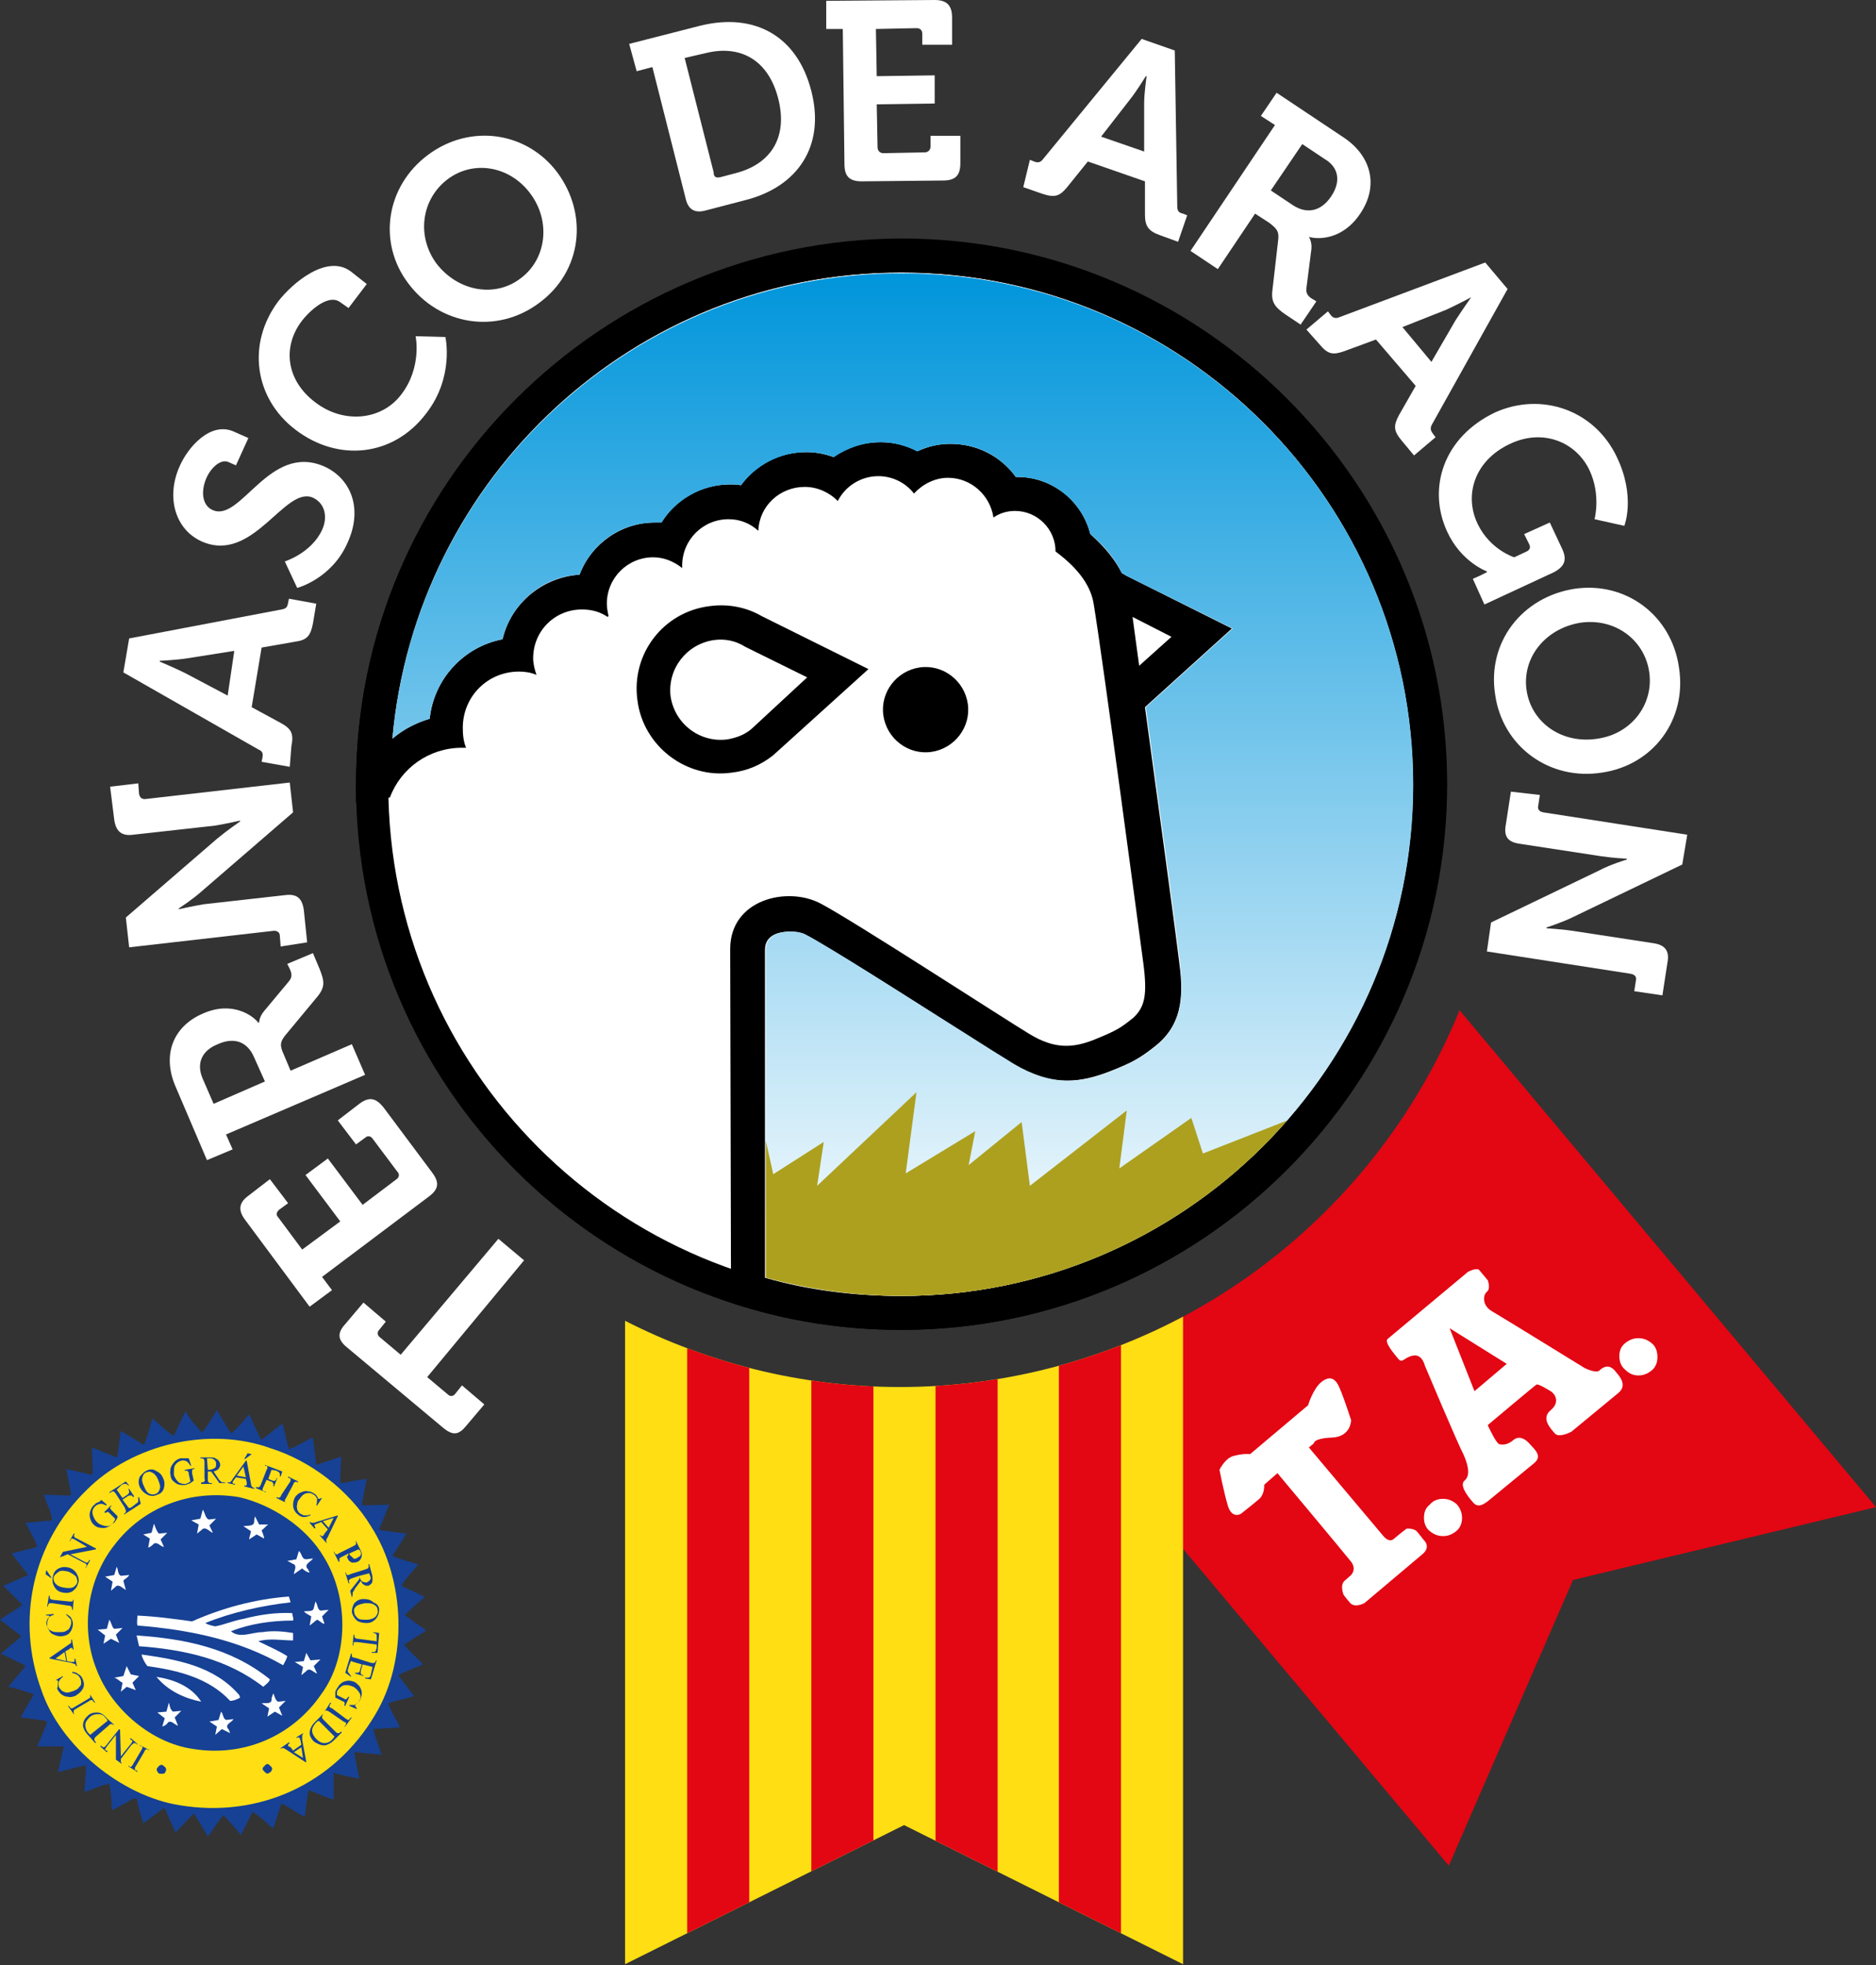 <?xml version="1.0" encoding="utf-8"?>
<!-- Generator: Adobe Illustrator 19.0.0, SVG Export Plug-In . SVG Version: 6.00 Build 0)  -->
<svg version="1.1" id="Capa_1" xmlns="http://www.w3.org/2000/svg" xmlns:xlink="http://www.w3.org/1999/xlink" x="0px" y="0px"
	 viewBox="0 0 226.6 237.3" style="enable-background:new 0 0 226.6 237.3;" xml:space="preserve">
<rect x="0" y="0" width="226.6" height="237.3" fill="#333333" stroke="none"/>
<style type="text/css">
	.st0{fill-rule:evenodd;clip-rule:evenodd;}
	.st1{fill:none;}
	.st2{fill-rule:evenodd;clip-rule:evenodd;fill:none;stroke:#DFDB00;stroke-width:0.358;stroke-miterlimit:3.864;}
	.st3{fill-rule:evenodd;clip-rule:evenodd;fill:none;}
	.st4{fill-rule:evenodd;clip-rule:evenodd;fill:#FFFFFF;}
	.st5{fill-rule:evenodd;clip-rule:evenodd;fill:none;stroke:#DFDB00;stroke-width:0.357;stroke-miterlimit:3.864;}
	.st6{fill:#FFFFFF;}
	.st7{fill-rule:evenodd;clip-rule:evenodd;fill:#E30613;}
	.st8{clip-path:url(#SVGID_2_);}
	.st9{clip-path:url(#SVGID_5_);}
	.st10{fill-rule:evenodd;clip-rule:evenodd;fill:#ADA01F;}
	.st11{fill-rule:evenodd;clip-rule:evenodd;fill:none;stroke:#DFDB00;stroke-width:0.228;stroke-miterlimit:3.864;}
	.st12{fill:#164194;}
	.st13{fill:#FFDF14;}
	.st14{fill-rule:evenodd;clip-rule:evenodd;fill:#164194;}
</style>
<g>
	<g>
		<path class="st0" d="M174.6,94.8c0,36.3-29.4,65.8-65.8,65.8c-36.3,0-65.8-29.4-65.8-65.8C43,58.4,72.5,29,108.8,29
			C145.1,29,174.6,58.4,174.6,94.8z"/>
		<path class="st1" d="M182.1,94.7c0,40.4-32.8,73.2-73.2,73.2c-40.4,0-73.2-32.8-73.2-73.2c0-40.4,32.8-73.2,73.2-73.2
			C149.3,21.5,182.1,54.3,182.1,94.7z"/>
		<path class="st2" d="M89.3,152.7"/>
		<path class="st3" d="M89.5,151.9"/>
		<path class="st3" d="M129.4,129.8"/>
		<path class="st4" d="M170.7,94.8c0,34.2-27.7,61.9-61.9,61.9c-34.2,0-61.9-27.7-61.9-61.9c0-34.2,27.7-61.9,61.9-61.9
			C143,32.9,170.7,60.6,170.7,94.8z"/>
		<path class="st5" d="M75.9,153.2"/>
		<path class="st3" d="M76.2,152.4"/>
		<path class="st3" d="M115.9,130.4"/>
		<g>
			<path class="st6" d="M51.6,166.3l2.5,2.1c0.3,0.3,0.7,0.2,0.9-0.1l0.8-1l2.7,2.3l-2.2,2.6c-0.9,1.1-1.6,1.2-2.8,0.2l-11.6-9.7
				c-1.1-0.9-1.2-1.7-0.2-2.8l2.2-2.6l2.7,2.3l-0.8,1c-0.3,0.3-0.2,0.7,0.1,0.9l2.5,2.1l11.8-14l3.1,2.6L51.6,166.3z"/>
			<path class="st6" d="M38.9,154.2l1.2,1.6l-2.7,2l-7.8-10.5c-0.9-1.2-0.7-2.1,0.4-2.9l2.6-2l2.2,2.9l-1.1,0.8
				c-0.3,0.3-0.4,0.6-0.1,0.9l2.9,3.9l4.6-3.4l-4.2-5.6l2.7-2l4.2,5.6l4.1-3.1c0.3-0.2,0.4-0.6,0.1-0.9l-3-4
				c-0.2-0.3-0.6-0.4-0.9-0.1l-1.1,0.8l-2.2-2.9l2.6-2c1.2-0.9,2-0.7,2.9,0.4l5.9,7.9c0.9,1.2,0.8,2-0.4,2.9L38.9,154.2z"/>
			<path class="st6" d="M27.3,137l0.8,1.8l-3.1,1.3l-3.8-8.9c-1.6-3.7-0.4-7.2,3.3-8.8c3.6-1.6,6.1,0.3,6.7,1.1l0.1,0
				c0,0,0-0.7,0.6-1.4l3-3.6c0.5-0.6,0.3-1.1,0-1.7l-0.2-0.4l3.1-1.3l0.8,1.9c0.6,1.5,0.7,2.2-0.3,3.4l-3.9,4.7
				c-0.6,0.8-0.6,1.2-0.1,2.3l0.8,1.9l7.4-3.2l1.6,3.7L27.3,137z M30.7,127.7c-0.8-1.9-2.4-2.5-4.4-1.6c-2,0.8-2.6,2.4-1.8,4.2
				l1.3,3l6.2-2.7L30.7,127.7z"/>
			<path class="st6" d="M33.9,114.3l-0.1-1.3c0-0.4-0.3-0.6-0.7-0.6l-17.5,2l-0.4-3.6l11-9.5c1.2-1,2.8-2.1,2.8-2.1l0-0.1
				c0,0-1.8,0.4-3,0.6l-9.9,1.1c-1.4,0.2-2.1-0.4-2.3-1.8L13.3,95l3.4-0.4l0.1,1.3c0.1,0.4,0.3,0.6,0.7,0.6l17.5-2l0.4,3.6l-11,9.5
				c-1.1,1-2.8,2.1-2.8,2.1l0,0.1c0,0,1.8-0.4,3-0.6l9.8-1.1c1.5-0.2,2.1,0.4,2.3,1.8l0.4,3.9L33.9,114.3z"/>
			<path class="st6" d="M31.6,92l0.1-0.5c0.1-0.5,0-0.8-0.5-1l-16.3-9.3l0.7-4.1L34,73.6c0.6-0.1,0.7-0.3,0.8-0.8l0.1-0.5l3.3,0.6
				l-0.4,2.4c-0.3,1.5-0.7,2-2.2,2.2l-4,0.7l-1.2,7.2l3.5,1.9c1.3,0.7,1.6,1.3,1.3,2.8L35,92.6L31.6,92z M28.3,78.6l-5.7,0.9
				c-1.2,0.2-3.3,0.3-3.3,0.3l0,0.1c0,0,1.9,0.8,3.1,1.4l5.1,2.7L28.3,78.6z"/>
			<path class="st6" d="M34.4,67.8c0,0,3.2-1,4.5-3.8c0.7-1.5,0.4-3.2-1.1-3.9c-3.4-1.5-7.2,8-13.4,5.3c-3.2-1.4-4.4-5.3-2.7-9.1
				c1-2.3,3.7-5.4,6.5-4.2l1.8,0.8l-1.5,3.3l-0.9-0.4c-0.9-0.4-2.1,0.6-2.7,2c-0.7,1.7-0.4,3.3,0.8,3.8c3.4,1.5,6.8-8.1,13.4-5.3
				c3.2,1.4,4.8,5,2.9,9.2c-1.9,4.4-6.1,5.5-6.1,5.5L34.4,67.8z"/>
			<path class="st6" d="M33.6,36.4c1.7-2.2,5.9-5.8,8.8-3.6l1.9,1.5l-2.2,2.9l-1-0.7c-1.3-1-3.4,0.7-4.6,2.2c-2.4,3.1-2,7.2,1.6,9.9
				c3.4,2.6,8,2.2,10.4-1c2.5-3.3,1.7-7,1.7-7l3.6,0.1c0,0,1.1,4.8-2.3,9.2c-4,5.3-10.7,5.9-15.8,2C30.7,48.1,29.8,41.5,33.6,36.4z"
				/>
			<path class="st6" d="M51.7,18.7c5.1-3.8,11.9-2.8,15.6,2.1c3.8,5.1,3,12-2.2,15.8c-5.1,3.8-12,2.7-15.8-2.4
				C45.6,29.3,46.6,22.5,51.7,18.7z M62.9,33.6c3.1-2.3,3.7-6.9,1.1-10.3c-2.5-3.3-6.9-4-10-1.6c-3.1,2.4-3.7,6.8-1.3,10.1
				C55.3,35.2,59.8,36,62.9,33.6z"/>
			<path class="st6" d="M78.8,8.1l-1.9,0.5L76,5.3l8.6-2.2C91.1,1.5,96.3,4.3,98,11c1.7,6.6-1.6,11.6-8.1,13.2l-4.6,1.2
				c-1.4,0.4-2.2-0.1-2.5-1.5L78.8,8.1z M87,21.4l1.9-0.5c4.2-1.1,6.3-4.3,5.1-9c-1.2-4.7-4.6-6.5-8.7-5.5l-2.6,0.6l3.5,13.8
				C86.2,21.4,86.5,21.5,87,21.4z"/>
			<path class="st6" d="M101.8,3.5l-2,0l0-3.4L112.9,0c1.4,0,2.1,0.6,2.1,2.1l0,3.3l-3.6,0l0-1.3c0-0.4-0.2-0.7-0.7-0.7l-4.9,0.1
				l0.1,5.7l7-0.1l0,3.4l-7,0.1l0.1,5.2c0,0.4,0.3,0.7,0.7,0.7l5-0.1c0.4,0,0.7-0.3,0.7-0.7l0-1.3l3.6,0l0,3.3
				c0,1.5-0.6,2.1-2.1,2.1l-9.8,0.1c-1.5,0-2.1-0.6-2.1-2.1L101.8,3.5z"/>
			<path class="st6" d="M124.4,19.3l0.5,0.2c0.5,0.2,0.8,0.1,1.1-0.3l11.9-14.5l4,1.4l0.3,18.8c0,0.6,0.2,0.8,0.7,0.9l0.5,0.2
				l-1.1,3.2l-2.2-0.8c-1.4-0.5-1.8-1.1-1.8-2.5l0-4l-6.9-2.4l-2.5,3.1c-0.9,1.1-1.5,1.3-3,0.8l-2.3-0.8L124.4,19.3z M138.2,18.3
				l0-5.8c0-1.3,0.3-3.3,0.3-3.3l-0.1,0c0,0-1.1,1.8-1.9,2.8l-3.5,4.5L138.2,18.3z"/>
			<path class="st6" d="M154,15.1l-1.7-1.1l1.9-2.8l8.1,5.4c3.3,2.2,4.3,5.8,2,9.2c-2.2,3.3-5.3,3.1-6.2,2.8l0,0
				c0,0,0.4,0.6,0.3,1.5l-0.6,4.7c-0.1,0.7,0.3,1.1,0.9,1.4l0.3,0.2l-1.9,2.8l-1.8-1.2c-1.3-0.9-1.8-1.5-1.6-3l0.7-6.1
				c0.1-1-0.2-1.3-1.1-2l-1.7-1.1l-4.5,6.7l-3.3-2.2L154,15.1z M156.2,24.8c1.7,1.1,3.4,0.7,4.6-1.1c1.2-1.8,0.9-3.5-0.8-4.5
				l-2.7-1.8l-3.8,5.6L156.2,24.8z"/>
			<path class="st6" d="M160.4,37.6l0.3,0.4c0.3,0.4,0.6,0.5,1.1,0.3l17.6-6.6l2.7,3.2L173,51.2c-0.3,0.5-0.2,0.8,0.1,1.2l0.3,0.4
				l-2.6,2.2l-1.5-1.8c-1-1.2-1-1.8-0.3-3.1l2-3.5l-4.8-5.6l-3.8,1.4c-1.4,0.5-2,0.4-3-0.8l-1.6-1.8L160.4,37.6z M172.9,43.7l2.9-5
				c0.7-1.1,1.9-2.8,1.9-2.8l0,0c0,0-1.9,1-3,1.5l-5.3,2.1L172.9,43.7z"/>
			<path class="st6" d="M195.3,55.2c2.3,4.8,0.9,8.3,0.9,8.3l-3.6-0.8c0,0,0.8-2.9-0.6-5.9c-1.6-3.4-5.6-5.1-9.6-3.2
				c-4.3,2-5.6,6.2-3.9,9.7c1.5,3.1,4.4,4,4.4,4l1.5-0.7c0.4-0.2,0.5-0.5,0.3-0.9l-0.6-1.2l3.1-1.4l1.5,3.2c0.6,1.3,0.3,2.1-1,2.8
				l-8.4,3.9l-1.4-3.1l0.9-0.4c0.4-0.2,0.8-0.4,0.8-0.4l0-0.1c0,0-3.1-1.1-4.8-4.8c-2.4-5.2-0.5-11.4,5.8-14.4
				C186.2,47.3,192.6,49.5,195.3,55.2z"/>
			<path class="st6" d="M202.8,80.6c1,6.3-3.1,11.8-9.3,12.7c-6.3,1-12-3.1-12.9-9.4c-1-6.3,3.2-11.8,9.6-12.8
				C196.4,70.2,201.9,74.3,202.8,80.6z M184.4,83.4c0.6,3.9,4.3,6.5,8.6,5.8c4.1-0.6,6.8-4.2,6.2-8.1c-0.6-3.9-4.2-6.5-8.3-5.9
				C186.6,75.9,183.8,79.5,184.4,83.4z"/>
			<path class="st6" d="M186,96l-0.2,1.3c-0.1,0.4,0.1,0.7,0.6,0.8l17.4,2.7l-0.6,3.6l-13.1,6.3c-1.4,0.7-3.3,1.3-3.3,1.3l0,0.1
				c0,0,1.8,0.1,3.1,0.3l9.8,1.5c1.4,0.2,2,0.9,1.7,2.4l-0.6,3.9l-3.4-0.5l0.2-1.3c0.1-0.4-0.1-0.7-0.6-0.8l-17.4-2.7l0.5-3.5
				l13.1-6.3c1.3-0.7,3.3-1.3,3.3-1.3l0-0.1c0,0-1.8-0.1-3.1-0.3l-9.8-1.5c-1.5-0.2-2-0.9-1.7-2.4l0.6-3.9L186,96z"/>
		</g>
		<path class="st7" d="M176.3,122c-8.9,21.8-27.9,38.3-51.3,43.7l50,59.6l15-34.5l36.6-8.8L176.3,122z"/>
		<g>
			<defs>
				<path id="SVGID_1_" d="M108.7,167.5c-11.9,0-23.2-2.9-33.2-8v77.7l33.7-16.8l33.7,16.8V159C132.7,164.4,121,167.5,108.7,167.5z"
					/>
			</defs>
			<use xlink:href="#SVGID_1_"  style="overflow:visible;fill-rule:evenodd;clip-rule:evenodd;fill:#FFDE14;"/>
			<clipPath id="SVGID_2_">
				<use xlink:href="#SVGID_1_"  style="overflow:visible;"/>
			</clipPath>
			<g class="st8">
				<rect x="83" y="157.8" class="st7" width="7.5" height="77.4"/>
				<rect x="98" y="157.8" class="st7" width="7.5" height="77.4"/>
				<rect x="113" y="157.8" class="st7" width="7.5" height="77.4"/>
				<rect x="127.9" y="157.8" class="st7" width="7.5" height="77.4"/>
			</g>
		</g>
		<path class="st3" d="M95.5,112.4"/>
		<path class="st0" d="M122.8,57.6 M112.5,90.8c2.8-0.4,4.8-3,4.4-5.8c-0.4-2.8-3-4.8-5.8-4.4c-2.8,0.4-4.8,3-4.4,5.8
			C107.1,89.2,109.7,91.2,112.5,90.8z M93.4,91.2L93.4,91.2l11.5-10.4L92,74.4c-1.9-1.1-4.1-1.5-6.3-1.2c-5.6,0.7-9.5,5.8-8.7,11.4
			c0.7,5.5,5.9,9.5,11.4,8.7C90.2,93.1,91.9,92.4,93.4,91.2z M90.8,88L90.8,88c-0.8,0.7-1.8,1.1-3,1.3c-3.3,0.4-6.3-1.9-6.8-5.2
			c-0.4-3.3,1.9-6.3,5.2-6.8c1.4-0.2,2.7,0.1,3.8,0.8l7.5,3.7L90.8,88z M88.3,157.3c6.5,2.2,13.4,3.3,20.6,3.3
			c36.3,0,65.9-29.6,65.9-65.9c0-36.3-29.6-65.9-65.9-65.9C72.6,28.9,43,58.4,43,94.7c0,0.8,0,1.6,0,2.3l4.1-0.7
			c1.3-3.5,4.7-6,8.7-6c0.2,0,0.3,0,0.5,0c-0.3-0.7-0.4-1.5-0.4-2.4c0-3.8,3-6.8,6.8-6.8c0.7,0,1.4,0.1,2.1,0.4c0,0,0,0,0,0
			c-0.2-0.6-0.4-1.3-0.4-2c0-3.3,2.6-5.9,5.9-5.9c1.2,0,2.2,0.3,3.1,0.9c0,0,0.1-0.1,0.1-0.1c-0.1-0.5-0.2-1-0.2-1.5
			c0-3.1,2.5-5.6,5.6-5.6c1.3,0,2.5,0.5,3.5,1.3c0-0.1,0-0.2,0-0.3c0-3.1,2.5-5.6,5.6-5.6c1.4,0,2.6,0.5,3.6,1.4
			c0.1-3,2.6-5.3,5.6-5.3c1.6,0,3,0.7,4,1.7c0.9-1.8,2.8-3,4.9-3c1.7,0,3.3,0.8,4.3,2.1c1-1.1,2.5-1.9,4.1-1.9
			c2.8,0,5.1,2.1,5.5,4.8c0.7-0.5,1.6-0.8,2.6-0.8c2.7,0,4.9,2.2,4.9,4.9c0,0,0,0,0,0c2.3,1.7,4.2,3.8,4.6,6.3
			c1.1,6.6,5.5,39.7,6,43.4c0.5,3.8,0.2,5.3-1.2,6.6c-1.5,1.2-1.9,1.5-4.6,2.6c-2.7,1.1-4.9,1.2-7.9-0.6c-3-1.8-21.3-13.7-25.3-15.8
			c-4-2.1-10.9-0.5-10.9,5.5L88.3,157.3 M137.6,80.4l3.9-3.5l-4.7-2.4C137,76.1,137.3,78.1,137.6,80.4z M170.7,94.7
			c0-34.1-27.6-61.8-61.8-61.8c-32.3,0-58.7,24.8-61.5,56.3c1.3-1.1,2.8-1.9,4.5-2.4c0.5-4.8,4.1-8.7,8.8-9.6c1-4.3,4.8-7.5,9.3-7.8
			c1.4-3.7,5-6.3,9.1-6.3c0.2,0,0.5,0,0.8,0c1.7-2.8,4.8-4.6,8.3-4.6c0.4,0,0.9,0,1.3,0.1c1.8-2.5,4.6-4,7.9-4
			c1.1,0,2.2,0.2,3.3,0.6c1.6-1.2,3.6-1.8,5.7-1.8c1.6,0,3.1,0.4,4.4,1.1c1.3-0.6,2.6-0.9,4-0.9c3.2,0,6.1,1.5,7.9,4
			c0.1,0,0.2,0,0.2,0c4.2,0,7.8,2.9,8.8,6.9c1.7,1.5,3,3.1,3.8,4.7c0.2,0.1,0.4,0.2,0.5,0.3l12.8,6.4l-10.5,9.5
			c1.7,12.4,3.9,28.7,4.1,30.5c0.5,3.7,0.7,7.5-2.7,10.3c-2,1.6-2.9,2.1-5.7,3.2c-1.8,0.7-3.5,1.1-5.1,1.1l0,0c-2.2,0-4.3-0.6-6.5-2
			c-1-0.6-3.7-2.3-7-4.4c-6.2-4-15.5-9.9-18.1-11.2c-0.5-0.3-1.2-0.4-1.9-0.4c-0.9,0-3,0.2-3,2.2v39.6c5.2,1.5,10.8,2.2,16.4,2.2
			C143,156.5,170.7,128.8,170.7,94.7z"/>
		<g>
			<defs>
				<path id="SVGID_3_" d="M108.9,156.5c-5.7,0-11.2-0.8-16.4-2.2v-39.6c0-2,2.1-2.2,3-2.2c0.7,0,1.4,0.1,1.9,0.4
					c2.5,1.3,11.9,7.3,18.1,11.2c3.3,2.1,6,3.8,7,4.4c2.2,1.3,4.4,2,6.5,2l0,0c1.6,0,3.2-0.3,5.1-1.1c2.8-1.1,3.7-1.6,5.7-3.2
					c3.3-2.8,3.1-6.6,2.7-10.3c-0.2-1.8-2.4-18.1-4.1-30.5l10.5-9.5L136,69.5c-0.2-0.1-0.4-0.2-0.5-0.3c-0.8-1.7-2.1-3.3-3.8-4.7
					c-1-3.9-4.5-6.9-8.8-6.9c-0.1,0-0.2,0-0.2,0c-1.8-2.5-4.6-4-7.9-4c-1.4,0-2.8,0.3-4,0.9c-1.4-0.7-2.9-1.1-4.4-1.1
					c-2.1,0-4,0.7-5.7,1.8c-1-0.4-2.1-0.6-3.3-0.6c-3.2,0-6.1,1.6-7.9,4c-0.4-0.1-0.9-0.1-1.3-0.1c-3.5,0-6.6,1.9-8.3,4.6
					c-0.2,0-0.5,0-0.8,0c-4.2,0-7.7,2.6-9.1,6.3c-4.5,0.2-8.3,3.5-9.3,7.8c-4.7,0.9-8.3,4.8-8.8,9.6c-1.7,0.5-3.2,1.3-4.5,2.4
					C50.2,57.8,76.6,33,108.9,33c34.1,0,61.8,27.6,61.8,61.8C170.7,128.8,143,156.5,108.9,156.5z"/>
			</defs>
			<linearGradient id="SVGID_4_" gradientUnits="userSpaceOnUse" x1="109.041" y1="32.988" x2="109.041" y2="156.5">
				<stop  offset="0" style="stop-color:#0095DB"/>
				<stop  offset="1" style="stop-color:#FFFFFF"/>
			</linearGradient>
			<use xlink:href="#SVGID_3_"  style="overflow:visible;fill-rule:evenodd;clip-rule:evenodd;fill:url(#SVGID_4_);"/>
			<clipPath id="SVGID_5_">
				<use xlink:href="#SVGID_3_"  style="overflow:visible;"/>
			</clipPath>
			<g class="st9">
				<path class="st10" d="M161,133.3c-12,16.5-31.7,27-53.7,26.3c-7.8-0.3-20.4-3.7-27.2-6.5l3.2-16.5l-0.3,0l8.4-3.8l2,9l6.1-3.9
					l-0.8,5.3l12-11.3l-1.3,9.8l8.4-5.1l-0.8,4.1l6.4-5.2l1,7.7l11.7-9.1l-0.9,7l8.7-6.1l1.4,4.3l14.8-5.8H161z"/>
			</g>
		</g>
		<g>
			<path class="st4" d="M151,175.6l7-5.9c0,0,0.6-2,1.6-2.8c1-0.8,1.7-0.5,2.2,0.7c0.5,1.1,1.4,3.9,1.4,3.9s0,2-2.3,2.1
				c-2.3,0.1-2.2,0.7-2.2,0.7l-0.6,0.5l9,10.7c0,0,0.7,0.9,1.3,0.3c0.7-0.6,1.5-1.2,1.5-1.2s0.9-0.1,1.3,0.4c0.4,0.5,0.8,1,0.8,1
				s0.9,0.8-0.2,1.7c-1.2,1-7,5.9-7,5.9s-1.1,0.6-1.7,0c-0.6-0.7-0.8-1-0.8-1s-0.5-1.1,0.1-1.7c0.7-0.6,0.8-0.7,0.8-0.7
				s0.7-0.7,0-1.6c-0.7-0.9-8.9-10.7-8.9-10.7l-1.6,1.4c0,0,0.1,1.2-0.7,1.8c-0.7,0.6-2.1,1.7-2.1,1.7s-1.1,0.7-1.6-1
				c-0.5-1.7-1-4.3-1-4.3s0.7-1.5,1.8-1.7C150.2,175.5,151,175.6,151,175.6z"/>
			<path class="st4" d="M175.1,160.4l3,7.6l3.9-3.3L175.1,160.4z M172.1,164.9c0,0-0.3-1.4-1.4-1.2c-1.1,0.2-1.3,1-1.8,0.4
				c-0.5-0.6-1.7-2-1.3-2.4l9.7-8.1c0,0,1.1-0.6,1.4-0.2l1,1.2c0,0,0.4,1-0.1,1.4c-0.5,0.4-0.6,1.7,0.7,2.4
				c1.2,0.7,11.1,6.8,11.1,6.8s1.4,0.7,1.8,0.3c0.4-0.4,1.2-0.9,2,0.2c0.9,1,1.1,1.8,0.3,2.5l-5.7,4.7c0,0-1.5,0.8-2,0.2
				c-0.5-0.6-1.7-1.8-0.5-2.8c1.2-1,0.5-2,0-2.3c-0.5-0.3-1.5-0.9-1.7-0.8c-0.2,0.1-5.9,4.9-5.9,4.9s1,2.2,1.4,2.3
				c0.4,0.1,1,0.1,1.7-0.5c0.7-0.6,1.5-0.1,2,0.5c0.5,0.6,1.6,1.4,0.5,2.3l-5.6,4.6c-0.2,0.1-1.1,1-1.8,0.1c-0.8-0.9-1.6-2.1-1-2.6
				c0.6-0.5,0.6-1.5-0.1-3.1C176.1,174.4,172.1,164.9,172.1,164.9z"/>
			<g>
				<path class="st6" d="M174.3,181c0.6,0,1.1,0.2,1.6,0.6c0.4,0.4,0.7,1,0.7,1.7c0,0.6-0.2,1.2-0.7,1.6c-0.5,0.4-1,0.6-1.6,0.6
					c-0.6,0-1.1-0.2-1.6-0.6c-0.5-0.4-0.7-1-0.7-1.6c0-0.7,0.2-1.2,0.7-1.6C173.1,181.2,173.7,181,174.3,181z"/>
			</g>
			<g>
				<path class="st6" d="M197.9,161.6c0.6,0,1.1,0.2,1.6,0.6c0.5,0.4,0.7,1,0.7,1.7c0,0.6-0.2,1.2-0.7,1.6c-0.5,0.4-1,0.6-1.6,0.6
					c-0.6,0-1.1-0.2-1.6-0.7c-0.5-0.4-0.7-1-0.7-1.6c0-0.7,0.2-1.2,0.7-1.6C196.8,161.8,197.3,161.6,197.9,161.6z"/>
			</g>
		</g>
		<path class="st11" d="M57.8,115.5"/>
		<path class="st3" d="M57.9,114.9"/>
		<path class="st3" d="M83.3,77.9"/>
	</g>
	<g>
		<g>
			<g>
				<path class="st12" d="M24.4,173c0.7-0.8,1.2-1.8,1.8-2.7l1.7,2.8c0.9-0.7,1.5-1.5,2.2-2.3l1.4,3l0.2,0l2.4-1.9
					c0.3,1,0.5,2.1,0.8,3.1c1-0.3,1.9-1,2.9-1.4l0.4,3.3l3-1c0,1-0.1,2.1-0.1,3.1l0.2,0.1c1-0.2,2-0.4,3-0.5c-0.2,1-0.4,2.1-0.6,3.1
					l0.2,0.1l3.1-0.1l-1.2,3l0.2,0.1l3.1,0.4l-1.7,2.7c1,0.4,2,0.7,3.1,1c-0.6,0.9-1.5,1.6-2,2.6c0.9,0.5,2.1,0.9,2.8,1.4
					c-0.8,0.6-1.6,1.4-2.4,2.1c0.8,0.7,1.8,1.3,2.6,1.9l-2.7,1.7c0.7,0.9,1.5,1.5,2.3,2.4c-1,0.4-2,0.8-3,1.3l1.9,2.5
					c-1,0.4-2.1,0.5-3.1,0.9c0.3,1,1,1.9,1.4,2.9l-3.2,0.2c0.2,1,0.7,2.1,1,3.1l-3.2-0.3l-0.1,0.1l0.6,3.1c-1-0.2-2.1-0.4-3.1-0.7
					l0,3.2c-1-0.2-2-0.8-3-1.1c-0.3,1-0.3,2.1-0.5,3.2c-1-0.5-1.9-1.2-2.8-1.6l-1,3c-0.8-0.6-1.6-1.5-2.5-2l-1.4,2.8
					c-0.6-0.8-1.4-1.6-2.1-2.4c-0.7,0.8-1.3,1.8-1.9,2.6c-0.5-0.9-1.1-1.9-1.7-2.8l-2.2,2.3l-1.3-2.9l-0.2,0l-2.4,1.8
					c-0.3-1-0.6-2-0.8-3l-0.4,0c-0.9,0.5-1.7,1-2.6,1.4c0-1.1-0.1-2.2-0.3-3.2c-1,0.2-2,0.7-3,1l0.2-3.1l-0.2-0.1L7,214
					c0.2-1.1,0.5-2.1,0.7-3.1c-1.1,0-2.1,0-3.2,0l1.2-2.9l-0.2-0.2l-3-0.4c0.5-1,1.1-1.9,1.6-2.8c-1-0.3-2-0.7-3.1-0.9l2-2.4l0-0.2
					c-1-0.5-1.9-0.9-2.9-1.4c0.8-0.7,1.7-1.4,2.5-2.1L0,195.6c0.8-0.6,1.8-1.1,2.7-1.8l-2.3-2.3l3-1.3l-2-2.6l3.1-0.8
					c-0.3-1-1-2-1.4-2.9l3.2-0.3c-0.1-1.1-0.7-2-1-3.1c1,0,2.1,0.1,3.2,0.1l0.1-0.1l-0.6-3.1l3.1,0.7l0.1-0.2l-0.1-3.1l3,1.2
					c0.3-1,0.3-2.2,0.5-3.2l2.8,1.7c0.4-1,0.7-2.1,1-3.2c0.9,0.7,1.7,1.6,2.6,2.1l1.4-3C22.9,171.4,23.7,172.2,24.4,173z"/>
			</g>
			<g>
				<path class="st13" d="M44.8,184.3c4.2,6.5,4.5,16.2,0.5,22.8c-4.9,8.3-14,12.5-23.6,10.9c-7-1.1-14.4-7.1-16.7-13.9
					c-3.1-8.5-1.1-17.8,5.5-24.2c5.5-5.5,14.8-7.7,22.2-5C37.5,176.4,42.2,180,44.8,184.3z"/>
			</g>
			<g>
				<path class="st12" d="M39.1,188c3,4.8,3.1,12-0.3,16.6c-3.5,5.1-9.4,7.6-15.5,6.6c-5-0.7-9.8-4.8-11.6-9.5
					c-2-4.9-1.2-10.9,2.1-15.1c3.5-4.6,9.2-6.8,15.1-5.8C32.8,181.7,37,184.4,39.1,188z"/>
			</g>
			<g>
				<path class="st6" d="M25.2,183.5l0.9-0.1l-0.8,0.8c0.1,0.3,0.3,0.6,0.4,0.9c-0.4-0.1-0.9-0.9-1.4-0.3l-0.5,0.4l0.2-1.1l-0.9-0.5
					l1.1-0.2l0.3-1.1C24.8,182.8,24.8,183.3,25.2,183.5z"/>
			</g>
			<g>
				<path class="st6" d="M32.4,184.1c-0.3,0.2-0.5,0.5-0.8,0.7c0.1,0.3,0.3,0.7,0.3,1l-0.9-0.5l-0.9,0.6c0-0.3,0.2-0.7,0.2-1
					c-0.3-0.2-0.6-0.4-0.9-0.6c0.5-0.1,1.4,0.1,1.3-0.7l0.1-0.5l0.5,1L32.4,184.1z"/>
			</g>
			<g>
				<path class="st6" d="M19.2,185.2l1-0.1l-0.8,0.8l0.4,0.9c-0.4,0-0.7-0.6-1.2-0.4c-0.2,0.2-0.4,0.4-0.7,0.5l0.2-1.1l-0.8-0.5
					l1-0.2l0.3-1.1C18.8,184.5,18.9,184.9,19.2,185.2z"/>
			</g>
			<g>
				<path class="st6" d="M37,188.3l0.8-0.1c-0.2,0.4-1.2,0.7-0.6,1.3l0.2,0.4c-0.3,0-0.7-0.3-0.9-0.5l-1,0.7c0-0.4,0.4-0.9,0-1.2
					c-0.3-0.1-0.5-0.3-0.8-0.4l1.1-0.2l0.3-1C36.5,187.6,36.4,188.3,37,188.3z"/>
			</g>
			<g>
				<path class="st6" d="M14.6,190.3l1-0.1c-0.1,0.3-0.6,0.5-0.7,0.7l0.3,1.1c-0.4-0.2-0.7-0.6-1.1-0.5l-0.7,0.6l0.2-1.1l-0.9-0.6
					l1.1-0.2l0.3-1C14.3,189.6,14.2,190.1,14.6,190.3z"/>
			</g>
			<g>
				<path class="st6" d="M35.1,193.5c-3.5,0.4-7.1,1.2-10.3,2.5c0.3,0.2,0.7,0.3,1.2,0.4c1.1-0.2,2.2-0.7,3.4-0.9
					c1.9-0.5,3.9-0.8,5.9-0.7c0,0.3,0.2,0.6,0.1,0.9c-2.6,0-5.3,0.4-7.5,1.3c1.1,0.9,2.5,0.1,3.8,0.1c1.2-0.2,2.5-0.1,3.7,0.1l0,0.9
					c-1.4,0-2.8-0.3-4.2,0.1c1.2,0.6,2.4,1.1,3.5,1.8c-0.1,0.4-0.3,0.7-0.5,1.1c-5.4-3.1-11.4-4.3-17.6-4.8c-0.1-0.4,0-0.8,0-1.2
					c2.3,0.1,4.4,0.4,6.6,0.7c3.6-1.6,7.6-2.7,11.7-3L35.1,193.5z"/>
			</g>
			<g>
				<path class="st6" d="M38.7,194.5l1-0.1l-0.8,0.8l0.3,0.9c-0.3,0-0.6-0.4-0.9-0.5c-0.3,0.2-0.6,0.5-0.9,0.7l0.2-1.1
					c-0.3-0.2-0.6-0.3-0.9-0.6c0.4-0.1,1.1,0.1,1.2-0.4l0.2-0.8C38.4,193.8,38.3,194.3,38.7,194.5z"/>
			</g>
			<g>
				<path class="st6" d="M13.8,196.7l1-0.1l-0.8,0.8l0.4,1l-1-0.5l-0.9,0.6l0.2-1l-0.9-0.7l1.1-0.1l0.3-1.1
					C13.5,196,13.5,196.5,13.8,196.7z"/>
			</g>
			<g>
				<path class="st6" d="M32.6,202.8c-0.1,0.4-0.5,0.6-0.8,0.9c-4.4-3.4-9.6-4.5-15-4.9l-0.3-1.3C22.3,197.9,27.9,199,32.6,202.8z"
					/>
			</g>
			<g>
				<path class="st6" d="M28.9,204.7L29,205c-0.3,0.2-0.8,0.4-1.2,0.4c-2.6-2.8-6.4-3.7-10-4.2c-0.3-0.4-0.6-0.9-0.7-1.4
					C21.4,200.4,25.9,201.2,28.9,204.7z"/>
			</g>
			<g>
				<path class="st6" d="M38.7,200.4l-0.8,0.8l0.4,0.9c-0.4-0.1-0.9-0.8-1.3-0.3l-0.6,0.5l0.2-1l-1-0.6l1.1-0.1l0.3-1l0.5,0.9
					L38.7,200.4z"/>
			</g>
			<g>
				<path class="st6" d="M16.8,202.4l-0.8,0.8l0.4,0.9l-1.1-0.4l-0.7,0.6l0.2-1.1c-0.3-0.1-0.6-0.5-1-0.6l1.1-0.2l0.4-1.2l0.5,1
					L16.8,202.4z"/>
			</g>
			<g>
				<path class="st6" d="M24.3,205.5c-2-0.4-4-1.3-5.4-3C20.9,202.8,23.1,203.6,24.3,205.5z"/>
			</g>
			<g>
				<path class="st6" d="M33.6,205.5l0.9-0.1l-0.8,0.8l0.4,1l-0.9-0.5l-0.9,0.6l0.2-1l-0.9-0.6c0.4-0.1,1.3,0.2,1.2-0.6l0.2-0.6
					C33.2,204.8,33.2,205.3,33.6,205.5z"/>
			</g>
			<g>
				<path class="st6" d="M20.9,206.7l1-0.1l-0.8,0.8l0.4,1c-0.4-0.1-0.8-0.7-1.2-0.4c-0.2,0.3-0.4,0.4-0.7,0.5l0.3-1l-0.9-0.7
					l1.1-0.1l0.3-1.1C20.5,205.9,20.5,206.4,20.9,206.7z"/>
			</g>
			<g>
				<path class="st6" d="M27.3,207.7l0.9-0.1c-0.2,0.4-1,0.6-0.7,1.1c0.2,0.2,0.2,0.4,0.3,0.6l-1-0.5l-0.8,0.7l0.2-1l-0.9-0.6
					l1.1-0.2l0.3-1C27,207,26.9,207.5,27.3,207.7z"/>
			</g>
		</g>
		<g>
			<g>
				<path class="st14" d="M19.3,214.2c-0.1,0-0.3-0.2-0.3-0.3c-0.1-0.1-0.1-0.3,0-0.4c0.1-0.1,0.2-0.3,0.3-0.3
					c0.1-0.1,0.3-0.1,0.4,0c0.1,0.1,0.3,0.2,0.3,0.3c0.1,0.1,0.1,0.3,0,0.4c0,0.1-0.1,0.3-0.3,0.3C19.6,214.2,19.5,214.2,19.3,214.2
					z"/>
			</g>
			<g>
				<path class="st14" d="M16.8,210.7L16.8,210.7l1.2,0.6l0,0.1l-0.1-0.1c-0.1-0.1-0.2-0.1-0.3,0c-0.1,0-0.1,0.1-0.2,0.3l-1,1.7
					c-0.1,0.1-0.1,0.2-0.1,0.3c0,0,0,0.1,0,0.1c0,0.1,0.1,0.1,0.2,0.1l0.1,0.1l0,0.1l-1.1-0.7l0-0.1l0.1,0.1c0.1,0.1,0.2,0.1,0.3,0
					c0,0,0.1-0.1,0.2-0.3l1-1.7c0.1-0.1,0.1-0.2,0.1-0.3c0,0,0-0.1,0-0.1C17,210.9,16.9,210.8,16.8,210.7L16.8,210.7z"/>
			</g>
			<g>
				<path class="st14" d="M14.7,213l-0.7-0.5l0-3l-1.1,1.4c-0.1,0.2-0.2,0.3-0.2,0.3c0,0.1,0,0.2,0.2,0.2l0.1,0.1l-0.1,0.1l-0.8-0.7
					l0.1-0.1l0.1,0.1c0.1,0.1,0.2,0.1,0.3,0.1c0,0,0.1-0.1,0.2-0.2l1.6-2l0.1,0.1l0.1,3.2l1.2-1.5c0.1-0.1,0.2-0.3,0.2-0.3
					c0-0.1-0.1-0.2-0.2-0.2l-0.1-0.1l0.1-0.1l0.8,0.7l0,0.1l-0.1-0.1c-0.1-0.1-0.2-0.1-0.3-0.1c-0.1,0-0.1,0.1-0.3,0.2l-1.3,1.7
					c0,0.1,0,0.2,0,0.3c0,0.1,0,0.1,0.1,0.2C14.6,212.9,14.7,212.9,14.7,213L14.7,213z"/>
			</g>
			<g>
				<path class="st14" d="M13.8,208.3L13.8,208.3l-0.1,0c-0.1-0.1-0.2-0.1-0.3-0.1c-0.1,0-0.2,0.1-0.3,0.2l-1.5,1.3
					c-0.1,0.1-0.2,0.2-0.2,0.3c0,0.1,0,0.2,0.1,0.3l0.1,0.1l-0.1,0.1l-0.8-0.9c-0.3-0.3-0.5-0.6-0.6-0.9c-0.1-0.2-0.1-0.5,0-0.8
					c0.1-0.3,0.3-0.5,0.5-0.7c0.3-0.3,0.7-0.4,1.1-0.4c0.4,0,0.8,0.2,1.2,0.7L13.8,208.3z M13,207.8c-0.1-0.2-0.2-0.3-0.3-0.4
					c-0.2-0.3-0.5-0.4-0.9-0.4c-0.3,0-0.7,0.1-1,0.4c-0.3,0.3-0.5,0.6-0.5,0.9c0,0.3,0.1,0.6,0.3,0.9c0.1,0.1,0.2,0.2,0.3,0.3
					L13,207.8z"/>
			</g>
			<g>
				<path class="st14" d="M10.8,204.5L10.8,204.5l0.7,1.1l-0.1,0l-0.1-0.1c-0.1-0.1-0.1-0.2-0.2-0.2c-0.1,0-0.2,0-0.3,0.1l-1.7,1
					c-0.1,0.1-0.2,0.1-0.2,0.2c0,0,0,0.1,0,0.1c0,0.1,0,0.1,0,0.2l0.1,0.1l-0.1,0L8.2,206l0.1,0l0.1,0.1c0.1,0.1,0.1,0.2,0.2,0.2
					c0.1,0,0.2,0,0.3-0.1l1.7-1c0.1-0.1,0.2-0.1,0.3-0.2c0,0,0-0.1,0-0.1C10.9,204.7,10.9,204.6,10.8,204.5L10.8,204.5z"/>
			</g>
			<g>
				<path class="st14" d="M6.7,202.9l0.9-0.5l0,0.1c-0.3,0.2-0.4,0.4-0.5,0.6c-0.1,0.2,0,0.4,0,0.6c0.1,0.2,0.2,0.3,0.4,0.5
					c0.2,0.1,0.4,0.2,0.6,0.2c0.2,0,0.5-0.1,0.8-0.2c0.2-0.1,0.5-0.2,0.6-0.4c0.2-0.2,0.3-0.3,0.3-0.5c0-0.2,0-0.4-0.1-0.6
					c-0.1-0.2-0.2-0.3-0.3-0.4c-0.1-0.1-0.4-0.2-0.7-0.3l0-0.1c0.3,0,0.6,0.1,0.8,0.3c0.2,0.1,0.4,0.3,0.5,0.6
					c0.2,0.5,0.2,0.9-0.1,1.3c-0.2,0.3-0.5,0.5-0.8,0.7c-0.3,0.1-0.6,0.2-0.9,0.1c-0.3,0-0.5-0.1-0.8-0.3c-0.2-0.2-0.4-0.4-0.5-0.7
					C7,203.7,7,203.4,7,203.2c0-0.1,0-0.1,0-0.2c0,0,0-0.1-0.1-0.1C6.9,202.9,6.8,202.9,6.7,202.9L6.7,202.9z"/>
			</g>
			<g>
				<path class="st14" d="M7.9,199.4l0.2,1.2l0.5,0.1c0.1,0,0.2,0,0.3,0c0,0,0.1,0,0.1-0.1c0-0.1,0-0.2,0-0.3l0.1,0l0.2,0.9l-0.1,0
					c0-0.1-0.1-0.2-0.1-0.2c-0.1-0.1-0.3-0.1-0.5-0.2L6,200.3l0-0.1l2.3-1.6c0.2-0.1,0.3-0.2,0.3-0.3c0-0.1,0-0.2,0-0.3l0.1,0
					l0.2,1.2l-0.1,0c0-0.1-0.1-0.2-0.1-0.2c0,0-0.1,0-0.1,0c-0.1,0-0.2,0.1-0.3,0.2L7.9,199.4z M7.8,199.5l-1.1,0.8l1.3,0.3
					L7.8,199.5z"/>
			</g>
			<g>
				<path class="st14" d="M5.5,195l1-0.1l0,0.1c-0.3,0.1-0.5,0.2-0.7,0.4c-0.1,0.2-0.2,0.4-0.2,0.6c0,0.2,0.1,0.4,0.2,0.6
					c0.1,0.2,0.3,0.3,0.5,0.4c0.2,0.1,0.5,0.1,0.9,0.1c0.3,0,0.5,0,0.7-0.1c0.2-0.1,0.4-0.2,0.5-0.4c0.1-0.2,0.2-0.4,0.2-0.6
					c0-0.2,0-0.4-0.1-0.5c-0.1-0.1-0.3-0.3-0.5-0.5l0-0.1c0.3,0.2,0.5,0.3,0.6,0.5c0.1,0.2,0.2,0.4,0.2,0.7c0,0.5-0.2,0.9-0.5,1.2
					c-0.3,0.2-0.6,0.3-1,0.3c-0.3,0-0.6-0.1-0.8-0.2c-0.3-0.1-0.5-0.3-0.6-0.6c-0.2-0.2-0.2-0.5-0.2-0.8c0-0.2,0.1-0.4,0.2-0.7
					c0-0.1,0-0.1,0.1-0.1c0,0,0-0.1-0.1-0.1C5.7,195.1,5.6,195.1,5.5,195L5.5,195z"/>
			</g>
			<g>
				<path class="st14" d="M8.9,193.1L8.9,193.1l-0.1,1.3H8.7l0-0.1c0-0.1,0-0.2-0.1-0.3c0,0-0.1-0.1-0.3-0.1l-2-0.3
					c-0.2,0-0.2,0-0.3,0c0,0-0.1,0-0.1,0.1c-0.1,0.1-0.1,0.1-0.1,0.2l0,0.1l-0.1,0l0.2-1.3l0.1,0l0,0.1c0,0.1,0,0.2,0.1,0.3
					c0,0,0.2,0.1,0.3,0.1l2,0.2c0.2,0,0.3,0,0.3,0c0,0,0.1,0,0.1-0.1c0-0.1,0.1-0.1,0.1-0.2L8.9,193.1z"/>
			</g>
			<g>
				<path class="st14" d="M6.4,190.3c0.1-0.4,0.3-0.7,0.7-0.9c0.4-0.2,0.8-0.2,1.2-0.1c0.4,0.1,0.8,0.4,1,0.8
					c0.2,0.4,0.3,0.8,0.1,1.2c-0.1,0.4-0.4,0.7-0.7,0.9c-0.4,0.2-0.8,0.2-1.2,0.1c-0.5-0.1-0.8-0.4-1-0.8
					C6.3,191.1,6.3,190.7,6.4,190.3z M6.5,190.4c-0.1,0.3,0,0.5,0.1,0.7c0.2,0.3,0.5,0.5,1,0.6c0.5,0.1,0.9,0.1,1.2,0
					c0.2-0.1,0.4-0.3,0.5-0.5c0.1-0.3,0-0.5-0.1-0.8c-0.2-0.2-0.5-0.4-0.9-0.6c-0.5-0.1-0.9-0.2-1.2,0C6.8,190,6.6,190.2,6.5,190.4z
					 M5.6,189.6l0.6,0.9l0,0.1l-0.7-0.5L5.6,189.6z"/>
			</g>
			<g>
				<path class="st14" d="M7.2,188.1l0.4-0.7l2.9-0.6L9,185.9c-0.2-0.1-0.3-0.1-0.3-0.1c-0.1,0-0.1,0.1-0.2,0.2l0,0.1l-0.1,0
					l0.5-0.9l0.1,0l0,0.1c-0.1,0.1-0.1,0.2,0,0.3c0,0.1,0.1,0.1,0.3,0.2l2.3,1.2l0,0.1l-3.1,0.6l1.7,0.9c0.2,0.1,0.3,0.1,0.3,0.1
					c0.1,0,0.2-0.1,0.2-0.2l0.1-0.1l0.1,0l-0.5,0.9l-0.1,0l0.1-0.1c0.1-0.1,0.1-0.2,0-0.3c0-0.1-0.1-0.1-0.3-0.2l-1.9-1
					c-0.1,0-0.2,0.1-0.3,0.1c-0.1,0-0.1,0.1-0.2,0.1C7.4,188,7.3,188,7.2,188.1L7.2,188.1z"/>
			</g>
			<g>
				<path class="st14" d="M12.2,181.1l0.7,0.6l-0.1,0.1c-0.2-0.1-0.4-0.2-0.6-0.2c-0.2,0-0.5,0.1-0.7,0.3c-0.3,0.3-0.4,0.6-0.3,1
					c0.1,0.3,0.2,0.6,0.5,0.9c0.2,0.2,0.4,0.3,0.7,0.4c0.3,0.1,0.5,0.1,0.7,0.1c0.2-0.1,0.4-0.1,0.5-0.3c0.1-0.1,0.1-0.2,0.2-0.3
					c0.1-0.1,0.1-0.2,0.1-0.3l-0.6-0.6c-0.1-0.1-0.2-0.2-0.2-0.2c0,0-0.1,0-0.2,0c0,0-0.1,0.1-0.2,0.1l-0.1-0.1l0.8-0.8l0.1,0.1
					l-0.1,0c-0.1,0.1-0.1,0.2-0.1,0.2c0,0.1,0.1,0.2,0.2,0.3l0.7,0.7c0,0.2-0.1,0.4-0.2,0.5c-0.1,0.2-0.2,0.3-0.4,0.4
					c-0.4,0.4-0.9,0.6-1.4,0.5c-0.4,0-0.7-0.2-0.9-0.4c-0.2-0.2-0.3-0.4-0.4-0.7c-0.1-0.3-0.1-0.6,0-0.9c0.1-0.3,0.2-0.5,0.4-0.7
					c0.1-0.1,0.2-0.1,0.2-0.2c0.1-0.1,0.2-0.1,0.4-0.2c0.1,0,0.1-0.1,0.2-0.1c0,0,0,0,0-0.1C12.2,181.3,12.2,181.2,12.2,181.1
					L12.2,181.1z"/>
			</g>
			<g>
				<path class="st14" d="M14.1,179.9l0.7,1l0.6-0.4c0.1-0.1,0.2-0.2,0.2-0.3c0-0.1,0-0.2-0.1-0.4l0.1,0l0.6,0.9l-0.1,0.1
					c-0.1-0.1-0.2-0.2-0.2-0.2c-0.1,0-0.1,0-0.2,0c-0.1,0-0.2,0-0.3,0.1l-0.6,0.4l0.6,0.8c0.1,0.1,0.1,0.2,0.2,0.2c0,0,0.1,0,0.1,0
					c0,0,0.1,0,0.2-0.1l0.4-0.3c0.1-0.1,0.2-0.2,0.3-0.2c0-0.1,0.1-0.1,0.1-0.2c0-0.1,0-0.3,0-0.5l0.1,0l0.2,0.8l-2,1.3l0-0.1
					l0.1-0.1c0.1,0,0.1-0.1,0.1-0.2c0-0.1,0-0.1,0-0.1c0-0.1-0.1-0.1-0.1-0.3l-1.1-1.7c-0.1-0.2-0.2-0.2-0.3-0.3
					c-0.1,0-0.2,0-0.3,0.1l-0.1,0.1l-0.1-0.1l2-1.3l0.4,0.5l-0.1,0c-0.1-0.1-0.2-0.2-0.3-0.2c-0.1,0-0.1,0-0.2,0
					c-0.1,0-0.2,0.1-0.3,0.1L14.1,179.9z"/>
			</g>
			<g>
				<path class="st14" d="M17.7,177.6c0.4-0.2,0.8-0.2,1.1,0c0.4,0.2,0.7,0.4,0.9,0.9c0.2,0.4,0.2,0.8,0.1,1.2
					c-0.1,0.4-0.4,0.7-0.8,0.8c-0.4,0.2-0.8,0.2-1.2,0c-0.4-0.2-0.7-0.5-0.9-0.9c-0.2-0.4-0.2-0.9,0-1.3
					C17.1,178.1,17.3,177.8,17.7,177.6z M17.7,177.8c-0.3,0.1-0.4,0.3-0.5,0.6c-0.1,0.3,0,0.7,0.2,1.1c0.2,0.5,0.4,0.8,0.7,0.9
					c0.2,0.1,0.5,0.1,0.7,0c0.3-0.1,0.4-0.3,0.5-0.6c0.1-0.3,0-0.6-0.2-1.1c-0.2-0.5-0.5-0.8-0.8-0.9
					C18.2,177.7,18,177.7,17.7,177.8z"/>
			</g>
			<g>
				<path class="st14" d="M22.8,176.1l0.3,0.9l-0.1,0c-0.1-0.2-0.3-0.4-0.4-0.5c-0.2-0.1-0.5-0.2-0.7-0.1c-0.4,0.1-0.6,0.3-0.8,0.6
					c-0.1,0.3-0.1,0.6-0.1,1c0,0.3,0.2,0.5,0.3,0.7c0.2,0.2,0.3,0.4,0.5,0.4c0.2,0.1,0.4,0.1,0.6,0.1c0.1,0,0.2-0.1,0.3-0.1
					c0.1-0.1,0.2-0.1,0.3-0.2l-0.2-0.9c0-0.2,0-0.2-0.1-0.3c0,0-0.1-0.1-0.1-0.1c0,0-0.1,0-0.3,0l0-0.1l1.2-0.2l0,0.1l-0.1,0
					c-0.1,0-0.2,0.1-0.2,0.2c0,0.1,0,0.2,0,0.3l0.2,0.9c-0.1,0.1-0.3,0.2-0.4,0.3c-0.2,0.1-0.3,0.1-0.5,0.2c-0.6,0.1-1.1,0-1.4-0.3
					c-0.3-0.2-0.5-0.5-0.5-0.9c-0.1-0.3,0-0.5,0-0.8c0.1-0.3,0.3-0.6,0.5-0.8c0.2-0.2,0.4-0.3,0.7-0.4c0.1,0,0.2,0,0.3,0
					c0.1,0,0.2,0,0.4,0c0.1,0,0.1,0,0.2,0c0,0,0.1,0,0.1-0.1C22.7,176.3,22.7,176.2,22.8,176.1L22.8,176.1z"/>
			</g>
			<g>
				<path class="st14" d="M27.3,179.1l-0.8,0l-1-1.4c-0.1,0-0.1,0-0.2,0c0,0,0,0-0.1,0c0,0,0,0-0.1,0l0,0.9c0,0.2,0,0.3,0.1,0.4
					c0.1,0.1,0.1,0.1,0.3,0.1l0.1,0l0,0.1l-1.3,0V179l0.1,0c0.1,0,0.2,0,0.3-0.1c0,0,0.1-0.2,0-0.3l0-2c0-0.2,0-0.3-0.1-0.4
					c-0.1-0.1-0.2-0.1-0.3-0.1h-0.1V176l1.1,0c0.3,0,0.6,0,0.7,0.1c0.1,0.1,0.3,0.1,0.4,0.3c0.1,0.1,0.2,0.3,0.2,0.5
					c0,0.2-0.1,0.3-0.2,0.5c-0.1,0.1-0.3,0.2-0.6,0.3l0.6,0.9c0.1,0.2,0.3,0.3,0.4,0.4C27,179,27.1,179,27.3,179.1L27.3,179.1z
					 M25.1,177.5C25.1,177.5,25.1,177.5,25.1,177.5c0.1,0,0.1,0,0.1,0c0.3,0,0.5-0.1,0.7-0.2c0.2-0.1,0.2-0.3,0.2-0.5
					c0-0.2,0-0.3-0.2-0.5c-0.1-0.1-0.3-0.2-0.5-0.2c-0.1,0-0.2,0-0.4,0L25.1,177.5z"/>
			</g>
			<g>
				<path class="st14" d="M29.7,178.6l-1.2-0.2l-0.3,0.4c-0.1,0.1-0.1,0.2-0.1,0.2c0,0,0,0.1,0,0.1c0,0,0.1,0.1,0.3,0.1l0,0.1
					l-0.9-0.2l0-0.1c0.1,0,0.2,0,0.3,0c0.1-0.1,0.2-0.2,0.3-0.4l1.6-2.2l0.1,0l0.5,2.7c0,0.2,0.1,0.4,0.1,0.4
					c0.1,0.1,0.1,0.1,0.3,0.2l0,0.1l-1.2-0.3l0-0.1c0.1,0,0.2,0,0.2,0c0.1,0,0.1-0.1,0.1-0.1c0-0.1,0-0.2,0-0.3L29.7,178.6z
					 M29.7,178.4l-0.3-1.3l-0.8,1.1L29.7,178.4z M30.4,175.6l-0.8,0.6l-0.1,0l0.4-0.7L30.4,175.6z"/>
			</g>
			<g>
				<path class="st14" d="M32.8,177.5l-0.4,1.1l0.5,0.2c0.1,0,0.2,0.1,0.3,0c0.1,0,0.2-0.1,0.2-0.3l0.1,0l-0.4,1l-0.1,0
					c0-0.1,0.1-0.2,0-0.3c0-0.1,0-0.1-0.1-0.2c0,0-0.1-0.1-0.2-0.1l-0.5-0.2l-0.4,0.9c-0.1,0.2-0.1,0.3-0.1,0.3c0,0,0,0.1,0.1,0.1
					c0,0.1,0.1,0.1,0.2,0.1l0.1,0l0,0.1l-1.2-0.5l0-0.1l0.1,0c0.1,0,0.2,0,0.3,0c0,0,0.1-0.1,0.2-0.3l0.7-1.8
					c0.1-0.1,0.1-0.2,0.1-0.3c0,0,0-0.1,0-0.1c-0.1-0.1-0.1-0.1-0.2-0.1l-0.1,0l0-0.1l2.1,0.8l-0.2,0.6l-0.1,0c0-0.1,0-0.3,0-0.3
					c0-0.1-0.1-0.2-0.1-0.2c-0.1-0.1-0.2-0.1-0.3-0.2L32.8,177.5z"/>
			</g>
			<g>
				<path class="st14" d="M34.6,181.5L34.6,181.5l-1.2-0.6l0-0.1l0.1,0c0.1,0.1,0.2,0.1,0.3,0c0.1,0,0.1-0.1,0.2-0.3L35,179
					c0.1-0.1,0.1-0.2,0.1-0.3c0,0,0-0.1,0-0.1c0-0.1-0.1-0.1-0.2-0.1l-0.1-0.1l0-0.1l1.2,0.6l0,0.1l-0.1,0c-0.1-0.1-0.2-0.1-0.3,0
					c-0.1,0-0.1,0.1-0.2,0.3l-0.9,1.7c-0.1,0.1-0.1,0.2-0.1,0.3c0,0,0,0.1,0,0.1C34.4,181.4,34.5,181.4,34.6,181.5L34.6,181.5z"/>
			</g>
			<g>
				<path class="st14" d="M38.9,180.9l-0.6,0.9l-0.1,0c0.1-0.3,0.1-0.6,0.1-0.8c-0.1-0.2-0.2-0.4-0.4-0.5c-0.2-0.1-0.3-0.2-0.5-0.2
					c-0.2,0-0.4,0-0.6,0.1c-0.2,0.1-0.4,0.3-0.6,0.6c-0.2,0.2-0.3,0.4-0.3,0.7c-0.1,0.2,0,0.4,0,0.6c0.1,0.2,0.2,0.4,0.4,0.5
					c0.2,0.1,0.3,0.2,0.5,0.2c0.2,0,0.4,0,0.7-0.1l0,0.1c-0.3,0.1-0.5,0.2-0.8,0.2c-0.2,0-0.5-0.1-0.7-0.3c-0.4-0.3-0.6-0.7-0.6-1.2
					c0-0.3,0.1-0.7,0.3-1c0.2-0.2,0.4-0.4,0.7-0.5c0.3-0.1,0.5-0.2,0.8-0.1c0.3,0,0.5,0.1,0.8,0.3c0.2,0.1,0.3,0.3,0.4,0.5
					c0,0.1,0.1,0.1,0.1,0.1c0,0,0.1,0,0.1,0C38.8,180.9,38.8,180.9,38.9,180.9L38.9,180.9z"/>
			</g>
			<g>
				<path class="st14" d="M39.6,184.7l-0.8-0.9l-0.5,0.2c-0.1,0-0.2,0.1-0.3,0.1c0,0,0,0.1,0,0.1c0,0.1,0,0.1,0.1,0.3l-0.1,0.1
					l-0.6-0.7l0.1-0.1c0.1,0.1,0.2,0.1,0.2,0.1c0.1,0,0.3,0,0.5-0.1l2.6-0.8l0,0.1l-1.2,2.5c-0.1,0.2-0.2,0.3-0.2,0.4
					c0,0.1,0,0.2,0.1,0.3l-0.1,0l-0.8-0.9l0.1,0c0.1,0.1,0.1,0.1,0.2,0.1c0.1,0,0.1,0,0.1,0c0,0,0.1-0.1,0.2-0.3L39.6,184.7z
					 M39.7,184.5l0.6-1.2l-1.3,0.4L39.7,184.5z"/>
			</g>
			<g>
				<path class="st14" d="M42.1,187.6l-0.8,0.4c-0.2,0.1-0.3,0.2-0.3,0.2c0,0.1,0,0.2,0,0.3l0,0.1l-0.1,0l-0.6-1.2l0.1,0l0,0.1
					c0.1,0.1,0.1,0.2,0.2,0.2c0.1,0,0.2,0,0.3-0.1l1.8-0.9c0.2-0.1,0.3-0.2,0.3-0.2c0-0.1,0-0.2,0-0.3l-0.1-0.1l0.1,0l0.5,1
					c0.1,0.2,0.2,0.4,0.2,0.6c0,0.2,0,0.3-0.1,0.5c-0.1,0.2-0.2,0.3-0.4,0.4c-0.2,0.1-0.4,0.1-0.7,0.1c-0.2-0.1-0.4-0.2-0.5-0.5
					c0-0.1-0.1-0.1-0.1-0.2C42.1,187.8,42.1,187.7,42.1,187.6z M42.2,187.6c0,0.1,0,0.1,0.1,0.2c0,0.1,0,0.1,0.1,0.1
					c0.1,0.1,0.2,0.2,0.3,0.3c0.2,0.1,0.3,0,0.5-0.1c0.1-0.1,0.2-0.1,0.3-0.2c0.1-0.1,0.1-0.2,0.1-0.3c0-0.1,0-0.2-0.1-0.3
					c0-0.1-0.1-0.1-0.2-0.2L42.2,187.6z"/>
			</g>
			<g>
				<path class="st14" d="M42.5,192.9l-0.2-0.8l1.1-1.4c0-0.1,0-0.1,0-0.2c0,0,0,0,0-0.1c0,0,0-0.1,0-0.1l-0.9,0.3
					c-0.2,0.1-0.3,0.1-0.3,0.2c-0.1,0.1-0.1,0.2,0,0.3l0,0.1l-0.1,0l-0.4-1.3l0.1,0l0,0.1c0,0.1,0.1,0.2,0.2,0.2
					c0.1,0,0.2,0,0.3-0.1l1.9-0.6c0.2-0.1,0.3-0.1,0.3-0.2c0-0.1,0.1-0.2,0-0.3l0-0.1l0.1,0l0.3,1.1c0.1,0.3,0.1,0.6,0.1,0.7
					c0,0.2,0,0.3-0.1,0.5c-0.1,0.1-0.2,0.2-0.4,0.3c-0.2,0-0.4,0-0.5-0.1c-0.2-0.1-0.3-0.2-0.4-0.5l-0.7,0.9
					c-0.1,0.2-0.2,0.4-0.3,0.5C42.6,192.6,42.6,192.7,42.5,192.9L42.5,192.9z M43.4,190.3C43.4,190.4,43.4,190.4,43.4,190.3
					c0,0.1,0,0.1,0,0.1c0.1,0.3,0.2,0.5,0.4,0.6c0.2,0.1,0.3,0.1,0.5,0.1c0.2-0.1,0.3-0.2,0.4-0.3c0.1-0.2,0.1-0.3,0-0.5
					c0-0.1-0.1-0.2-0.1-0.3L43.4,190.3z"/>
			</g>
			<g>
				<path class="st14" d="M45.8,194.4c0,0.4-0.1,0.7-0.4,1.1c-0.3,0.3-0.6,0.5-1.1,0.5c-0.5,0-0.9-0.1-1.2-0.3
					c-0.3-0.3-0.5-0.6-0.6-1c0-0.4,0.1-0.8,0.3-1.1c0.3-0.3,0.6-0.5,1.1-0.5c0.5,0,0.9,0.1,1.2,0.4C45.6,193.7,45.8,194,45.8,194.4z
					 M45.6,194.4c0-0.3-0.2-0.5-0.4-0.6c-0.3-0.2-0.6-0.2-1.1-0.2c-0.5,0.1-0.9,0.2-1.1,0.4c-0.2,0.2-0.3,0.4-0.2,0.7
					c0,0.3,0.2,0.5,0.4,0.7c0.2,0.2,0.6,0.2,1.1,0.2c0.5,0,0.9-0.2,1.1-0.4C45.6,194.9,45.7,194.7,45.6,194.4z"/>
			</g>
			<g>
				<path class="st14" d="M45.6,199.6l-0.7,0l0-0.1c0.1,0,0.2,0,0.3,0c0.1,0,0.2-0.1,0.2-0.2c0-0.1,0.1-0.2,0.1-0.3l0-0.4l-2.3-0.3
					c-0.2,0-0.3,0-0.4,0c-0.1,0-0.1,0.1-0.1,0.3l0,0.1l-0.1,0l0.1-1.3l0.1,0l0,0.1c0,0.1,0,0.2,0.1,0.3c0,0,0.1,0.1,0.3,0.1l2.3,0.3
					l0-0.4c0-0.1,0-0.2,0-0.3c0-0.1-0.1-0.2-0.1-0.2c-0.1-0.1-0.2-0.1-0.3-0.1l0-0.1l0.7,0.1L45.6,199.6z"/>
			</g>
			<g>
				<path class="st14" d="M45,201.3l-1.2-0.3l-0.2,0.7c0,0.2-0.1,0.3,0,0.4c0,0.1,0.1,0.2,0.3,0.2l0,0.1l-1-0.3l0-0.1
					c0.1,0,0.2,0,0.3,0c0.1,0,0.1,0,0.2-0.1c0,0,0.1-0.1,0.1-0.3l0.2-0.6l-1-0.3c-0.1,0-0.2-0.1-0.2-0.1c0,0-0.1,0-0.1,0
					c0,0-0.1,0.1-0.1,0.2l-0.2,0.5c0,0.2-0.1,0.3-0.1,0.4c0,0.1,0,0.2,0.1,0.3c0.1,0.1,0.2,0.3,0.3,0.4l0,0.1l-0.7-0.5l0.7-2.3
					l0.1,0l0,0.1c0,0.1,0,0.2,0,0.2c0,0.1,0,0.1,0.1,0.1c0,0,0.1,0.1,0.3,0.1l1.9,0.6c0.2,0,0.3,0.1,0.4,0c0.1,0,0.1-0.1,0.2-0.2
					l0-0.1l0.1,0l-0.7,2.3l-0.7-0.1l0-0.1c0.2,0,0.3,0,0.4,0c0.1,0,0.1-0.1,0.2-0.1c0-0.1,0.1-0.2,0.1-0.3L45,201.3z"/>
			</g>
			<g>
				<path class="st14" d="M43.1,206.4l-0.9-0.4l0-0.1c0.2,0,0.5,0,0.6,0c0.2-0.1,0.4-0.3,0.6-0.5c0.2-0.3,0.2-0.7,0-1
					c-0.2-0.3-0.4-0.5-0.7-0.7c-0.3-0.1-0.5-0.2-0.8-0.2c-0.3,0-0.5,0-0.7,0.2c-0.2,0.1-0.3,0.3-0.4,0.4c-0.1,0.1-0.1,0.2-0.1,0.3
					c0,0.1,0,0.2,0,0.3l0.8,0.4c0.1,0.1,0.2,0.1,0.3,0.1c0,0,0.1,0,0.1-0.1c0,0,0.1-0.1,0.2-0.2l0.1,0l-0.5,1.1l-0.1,0l0-0.1
					c0-0.1,0.1-0.2,0-0.3c0-0.1-0.1-0.1-0.3-0.2l-0.8-0.4c0-0.2,0-0.4,0-0.6c0-0.2,0.1-0.3,0.2-0.5c0.3-0.5,0.6-0.8,1.1-0.9
					c0.4-0.1,0.7,0,1,0.1c0.2,0.1,0.4,0.3,0.6,0.5c0.2,0.3,0.3,0.6,0.3,0.9c0,0.3-0.1,0.5-0.2,0.8c-0.1,0.1-0.1,0.2-0.2,0.2
					c-0.1,0.1-0.2,0.2-0.3,0.3c-0.1,0.1-0.1,0.1-0.1,0.1c0,0,0,0.1,0,0.1C43.1,206.3,43.1,206.3,43.1,206.4L43.1,206.4z"/>
			</g>
			<g>
				<path class="st14" d="M39.2,206.7L39.2,206.7l0.7-1.1l0.1,0.1l-0.1,0.1c-0.1,0.1-0.1,0.2-0.1,0.3c0,0.1,0.1,0.1,0.3,0.2l1.6,1.2
					c0.1,0.1,0.2,0.1,0.3,0.2c0,0,0.1,0,0.1,0c0.1,0,0.1-0.1,0.2-0.2l0.1-0.1l0.1,0l-0.8,1.1l-0.1,0l0.1-0.1
					c0.1-0.1,0.1-0.2,0.1-0.3c0-0.1-0.1-0.1-0.3-0.2l-1.6-1.1c-0.1-0.1-0.2-0.1-0.3-0.2c0,0-0.1,0-0.1,0
					C39.4,206.5,39.3,206.6,39.2,206.7L39.2,206.7z"/>
			</g>
			<g>
				<path class="st14" d="M39,207L39,207l0,0.1c-0.1,0.1-0.1,0.2-0.1,0.3c0,0.1,0.1,0.2,0.2,0.3l1.4,1.4c0.1,0.1,0.2,0.2,0.3,0.2
					c0.1,0,0.2,0,0.3-0.1l0.1-0.1l0.1,0.1l-0.9,0.9c-0.3,0.3-0.6,0.5-0.9,0.6c-0.2,0.1-0.5,0.1-0.8,0c-0.3-0.1-0.5-0.2-0.8-0.4
					c-0.3-0.3-0.5-0.7-0.5-1c0-0.4,0.2-0.9,0.6-1.3L39,207z M38.5,207.8c-0.2,0.1-0.3,0.2-0.4,0.3c-0.2,0.3-0.4,0.5-0.4,0.9
					c0,0.3,0.2,0.7,0.5,1c0.3,0.3,0.6,0.5,1,0.5c0.3,0,0.6-0.1,0.9-0.4c0.1-0.1,0.2-0.2,0.3-0.4L38.5,207.8z"/>
			</g>
			<g>
				<path class="st14" d="M35.4,211.4l1-0.7l-0.1-0.5c0-0.1-0.1-0.2-0.1-0.3c0,0-0.1-0.1-0.1-0.1c-0.1,0-0.2,0-0.3,0.1l0-0.1
					l0.8-0.5l0,0.1c-0.1,0.1-0.1,0.2-0.1,0.2c0,0.1,0,0.3,0,0.5l0.5,2.7l-0.1,0l-2.3-1.5c-0.2-0.1-0.3-0.2-0.4-0.2
					c-0.1,0-0.2,0-0.3,0.1l0-0.1l1-0.7l0.1,0.1c-0.1,0.1-0.2,0.1-0.2,0.2c0,0,0,0.1,0,0.1c0,0.1,0.1,0.1,0.3,0.2L35.4,211.4z
					 M35.5,211.6l1.1,0.7l-0.2-1.3L35.5,211.6z"/>
			</g>
			<g>
				<path class="st14" d="M32.5,214.1c-0.1,0.1-0.3,0.1-0.4,0c-0.1-0.1-0.2-0.2-0.3-0.3c-0.1-0.1-0.1-0.3,0-0.4
					c0.1-0.1,0.2-0.2,0.3-0.3c0.1-0.1,0.3-0.1,0.4,0c0.1,0.1,0.2,0.2,0.3,0.3c0.1,0.1,0.1,0.3,0,0.4C32.8,213.9,32.7,214,32.5,214.1
					z"/>
			</g>
		</g>
	</g>
</g>
</svg>
